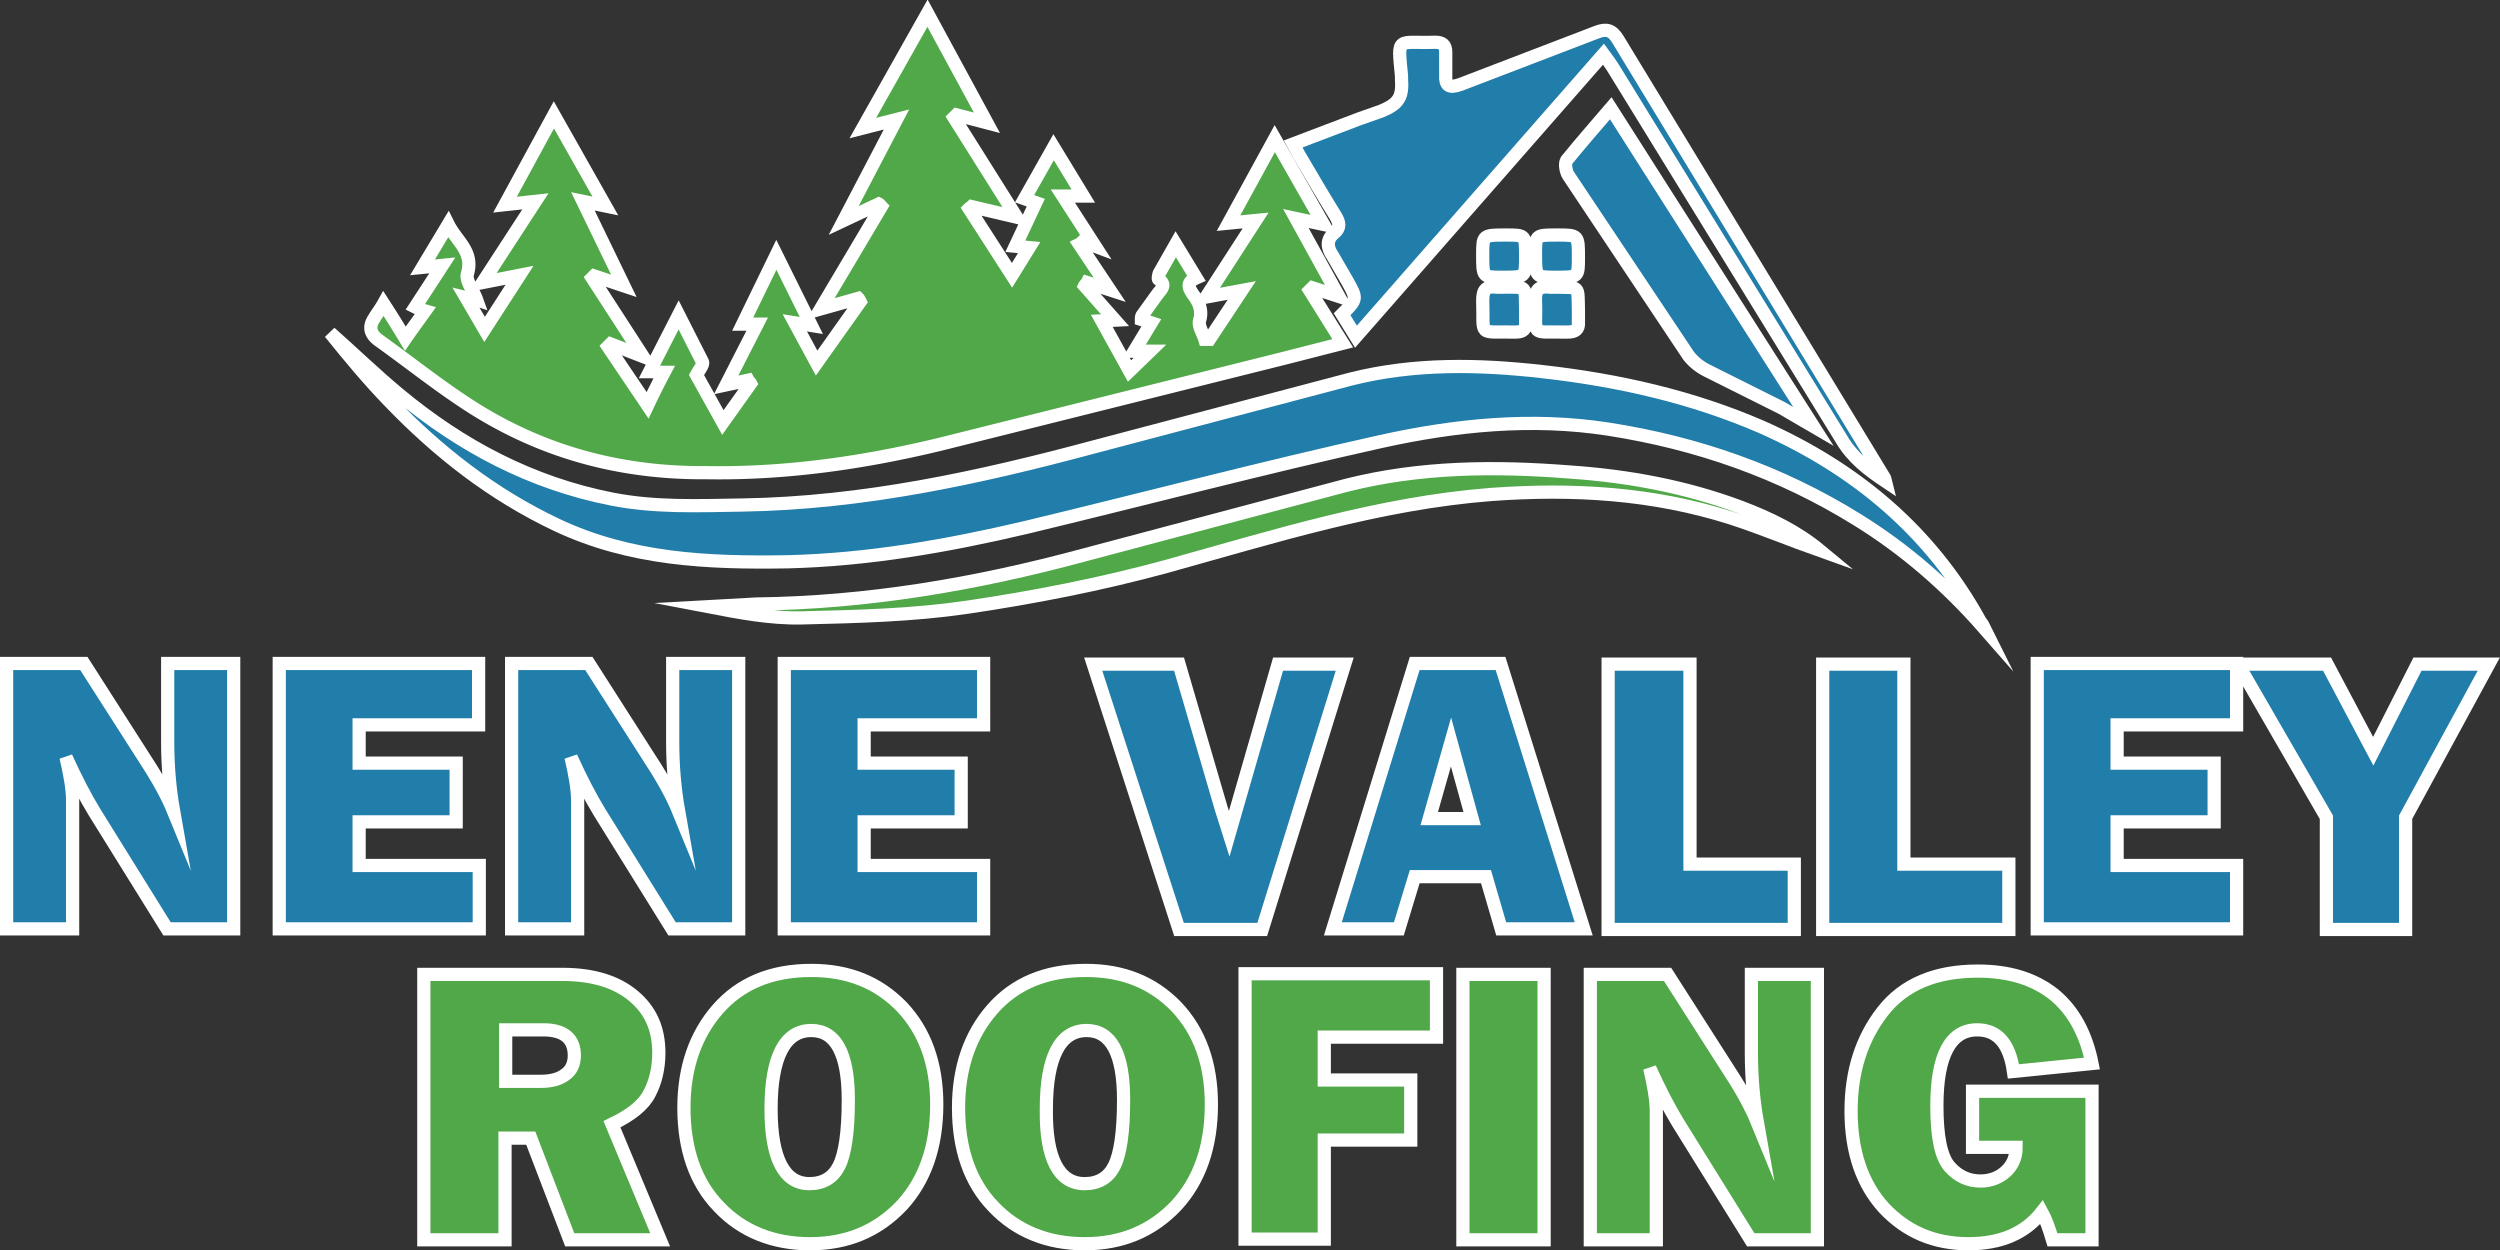 <svg xmlns="http://www.w3.org/2000/svg" viewBox="0 0 378.7 189.4" xmlns:v="https://vecta.io/nano"><rect x="0" y="0" width="378.7" height="189.4" fill="#333333" stroke="none"/><g stroke="#fff" stroke-width="2" stroke-miterlimit="10"><path d="M67 40.2l-3 .3 3.9-6.5c1.3 2.6 3.9 4.1 2.9 7.5-.3 1 .9 2.5 1.4 3.9-.3-.1-.8-.1-1.6-.3l2.8 4.8 5.3-8.2-5.6 1.1 8-12.3-4.6.5 7.4-13.6 7.8 13.8-3.4-.7 6.2 12.8-4.5-1.5-.3.3L97.4 54l-4.9-1.9-.4.4 6 8.9a116.41 116.41 0 0 1 2.5-5c-.8 0-1.4-.1-2.2-.1l4.4-8.6 3.6 7.1c.2.4-.4 1.1-.9 2l4 7.2 4.2-5.9c-.1-.2-.3-.3-.4-.5l-3.3.7 4.7-9.2h-2.2l5.1-10.5 5.3 10.7-2.5-.4 3.3 6.1 6.6-9.3c-.1-.2-.2-.4-.3-.5l-5.7 1.6 9.2-15.5c-.1-.1-.2-.3-.4-.4l-5.3 2.5 8-15.3-5.1 1.3L140.5 2l9 16.6-4.6-1.2-.4.4 9.5 15.1-6.8-1.6c-.1.1-.3.2-.4.3l6.5 10.1 2.6-4.2-2.1-.2 3.1-6.6-1.7-.6 4.4-7.8 4.5 7.4H161l4.9 7.6c-.8-.3-1.4-.5-2-.6-.1.1-.2.2-.4.3l4.6 6.9-3.4-1.1c-.1.2-.3.3-.4.5l4.6 5.2-2 .1 4.2 7.6 3.1-3h-2.4l2.6-4.3-1.5-.5c0-.2 0-.4.1-.6l2.3-3.2c.5-.7 1.5-1.4.2-2.3-.1-.1 0-.6.1-.9l2.5-4.4 3.1 5.1c-1.6.7-1.1 1.6-.4 2.6.8 1.1 1.4 2.3.9 3.9-.2.8.5 1.8.8 2.8h.7l4.9-7.4-5.4 1 7.5-11.6-4.1.4 7-12.8 7.4 13-4.2-.9 6.5 11.8-4-1.3-.4.4 5 8-8.6 2.2-52.4 13.1c-11.6 2.8-23.4 4.5-35.4 4.3-12.8.1-24.4-3-35-9.6-5.1-3.2-9.8-7-14.7-10.5-1.2-.9-1.5-2-.6-3.3.4-.7.9-1.3 1.4-2.2 1.1 1.7 2.1 3.3 3.3 5.3 1.1-1.6 2-2.8 3-4.2-.7-.2-1.1-.4-1.5-.6l4.1-6.3z" fill="#50a848"/><path d="M300.6 95.2c-5.6-6.4-12-12-19.3-16.5-11.6-7.2-24.2-11.6-37.7-13.7-11.7-1.8-23.2-.6-34.5 1.9-18 4-35.8 8.7-53.7 13-11.9 2.8-23.9 4.9-36.1 5.2-12 .2-23.8-.3-35-5.6-9.7-4.6-17.9-11-25.3-18.7-3.2-3.3-6.1-6.8-9-10.4 3.5 3.1 6.8 6.3 10.4 9.3 9.5 7.9 20.1 13.5 32.3 15.9 6.6 1.3 13.2 1 19.8.9 18.2-.3 35.7-4.1 53.2-8.8l39-10.3c9.6-2.4 19.3-2.2 29-1.1 11.5 1.3 22.6 3.8 33.2 8.4 14.2 6.3 25.6 15.8 33.1 29.5.3.3.4.6.6 1zM205.4 51l-2.1-3.4c2.3-2.3 2.3-2.3.8-5l-2.2-3.8c-.9-1.3-1-2.5.2-3.5 1-.8.8-1.6.2-2.6-1.8-2.9-3.5-5.8-5.2-8.7-.4-.6-.7-1.3-1.2-2.2l10-3.8 3.4-1.2c2.6-1.1 3.2-2.1 3-4.9v-.4c-.6-6.2-.7-4.9 5.1-5.1 1.1 0 1.6.4 1.6 1.5v3.4c-.1 1.7.5 2.1 2.2 1.5l20.6-7.9c1.5-.6 2.4-.4 3.3 1.1l40.3 66.3c.1.1.1.2.2.6-2.7-1.8-5-3.6-6.6-6.3l-34.7-56.4c-.4-.6-.8-1.2-1.4-2L205.4 51z" fill="#217da9"/><path d="M275.7 83.4c-4.5-1.6-8.8-3.4-13.4-4.9-11.9-3.8-24-4.5-36.4-3.6-16.9 1.3-33 6.4-49.2 10.9-9.9 2.7-20.1 4.7-30.3 6.2-8.2 1.2-16.6 1.4-25 1.6-4.7.1-9.4-.8-14.1-1.7l7.2-.4c16.9-.2 33.3-3 49.6-7.4L204 73.5c11.1-2.8 22.4-2.9 33.8-2 8.8.6 17.5 2.2 25.8 5.3 4.5 1.7 8.6 3.7 12.1 6.6z" fill="#50a848"/><g fill="#217da9"><path d="M244 16.4l30.7 48.2-4.8-2.8-11.4-5.7c-1-.5-2-1.3-2.7-2.2l-18.2-27.3c-.4-.6-.6-1.8-.3-2.3 2.2-2.7 4.3-5.1 6.7-7.9zM231.1 47v1.8c.1 1.1-.4 1.5-1.5 1.5-5.9-.1-4.8.8-5-4.8 0-1.6.5-2.2 2.1-2h1c3.8 0 3.3-.3 3.4 3.5zm8 0v1.8c.1 1.1-.5 1.5-1.6 1.5-6-.1-4.7.8-4.9-4.7-.1-1.7.5-2.3 2.2-2.1h.8c3.8.1 3.4-.4 3.5 3.5z"/><path d="M231.1 38.9c0 3.1 0 3.1-3.5 3.1-3 0-3 0-3-3.4 0-3 0-3 3.6-3 2.9 0 2.9 0 2.9 3.3zm4.8-3.3c3.2 0 3.2 0 3.2 3.4 0 3 0 3-3.4 3-3.1 0-3.1 0-3.1-3.6 0-2.8 0-2.8 3.3-2.8zM35.3 140.7h-10l-11-17.7c-1.4-2.3-2.8-5-4.3-8.3.6 2.6 1 4.8 1 6.6v19.4H1v-40.2h11.7l9.4 14.7c1.9 2.9 3.3 5.5 4.2 7.7-.6-3.4-.9-6.9-.9-10.5v-11.9h10v40.2zm37.3-9.6v9.6H42.3v-40.2h30.2v9.3H54.4v5.8h14.7v8.9H54.4v6.6h18.2z"/><use href="#B"/><path d="M149 131.1v9.6h-30.2v-40.2H149v9.3h-18.1v5.8h14.7v8.9h-14.7v6.6H149zm54.7-30.5l-12.5 40.2h-12.6l-13-40.2h13l6.4 21.9 1.2 3.8 7.4-25.7h10.1zm23.7 40.1l-2.3-7.9h-10.8l-2.4 7.9h-10l12.4-40.2h13l12.6 40.2h-12.5zM216.5 124h6.5l-3.2-11.6-3.3 11.6zm55.3 6.9v9.9h-28.2v-40.2H256v30.3h15.8zm32.5 0v9.9h-28.2v-40.2h12.3v30.3h15.9zm34.5.2v9.6h-30.2v-40.2h30.2v9.3h-18.1v5.8h14.7v8.9h-14.7v6.6h18.1zm38.2-30.5l-12.6 23.2v17h-12v-17L339 100.6h13.5l7 13.2 6.7-13.2H377z"/></g><g fill="#50a848"><path d="M100 187.8H86.3l-5.9-15.4h-3.9v15.4H64.2v-40.2h21c4.6 0 8.2 1.1 10.8 3.3s3.8 5 3.8 8.6c0 2.3-.5 4.4-1.4 6.1-.9 1.8-2.8 3.3-5.7 4.7l7.3 17.5zm-23.4-24h5.3c1.5 0 2.8-.3 3.7-1 .9-.6 1.4-1.6 1.4-2.9 0-2.6-1.6-3.9-4.7-3.9h-5.7v7.8zm46.1 24.6c-5.6 0-10.3-1.9-13.8-5.6-3.6-3.7-5.3-8.8-5.3-15 0-6 1.7-11 5.1-14.9s8.1-5.9 14.2-5.9c5.6 0 10.1 1.8 13.7 5.5 3.5 3.7 5.3 8.6 5.3 14.8 0 6.4-1.8 11.5-5.3 15.3-3.7 3.9-8.3 5.8-13.9 5.8zm-.1-9.1c2.1 0 3.6-.9 4.5-2.7s1.4-5.1 1.4-10c0-7-1.9-10.5-5.6-10.5-4 0-6.1 4-6.1 11.9 0 7.5 2 11.3 5.8 11.3zm41.7 9.1c-5.6 0-10.3-1.9-13.8-5.6-3.6-3.7-5.3-8.8-5.3-15 0-6 1.7-11 5.1-14.9s8.1-5.9 14.2-5.9c5.6 0 10.1 1.8 13.7 5.5 3.5 3.7 5.3 8.6 5.3 14.8 0 6.4-1.8 11.5-5.3 15.3-3.7 3.9-8.3 5.8-13.9 5.8zm0-9.1c2.1 0 3.6-.9 4.5-2.7s1.4-5.1 1.4-10c0-7-1.9-10.5-5.6-10.5-4 0-6.1 4-6.1 11.9-.1 7.5 1.9 11.3 5.8 11.3zm49.4-6.6h-13.1v15h-12v-40.2h29v9.6h-17v6.5h13.1v9.1zm20.2-25.1v40.2h-12.3v-40.2h12.3z"/><use href="#B" x="163.4" y="47.1"/><path d="M316.9 165.3v22.5h-6c-.5-1.7-1-3.1-1.6-4.2-2.5 3.2-6.2 4.8-11.1 4.8-5.2 0-9.4-1.8-12.8-5.4-3.3-3.6-5-8.5-5-14.7 0-6 1.6-11 4.8-15.1s8-6.1 14.4-6.1c4.8 0 8.6 1.2 11.6 3.6 2.9 2.4 4.8 5.9 5.7 10.4l-11.9 1.2c-.6-4.2-2.4-6.3-5.5-6.3-4 0-6.1 3.8-6.1 11.5 0 4.6.6 7.7 1.9 9.2s2.9 2.2 4.7 2.2c1.5 0 2.8-.5 3.8-1.4s1.6-2.1 1.6-3.7h-6.6v-8.5h18.1z"/></g></g><defs ><path id="B" d="M111.8 140.7h-10l-11-17.7c-1.4-2.3-2.8-5-4.3-8.3.6 2.6 1 4.8 1 6.6v19.4h-10v-40.2h11.7l9.4 14.7c1.9 2.9 3.3 5.5 4.2 7.7-.6-3.4-.9-6.9-.9-10.5v-11.9h10v40.2z"/></defs></svg>